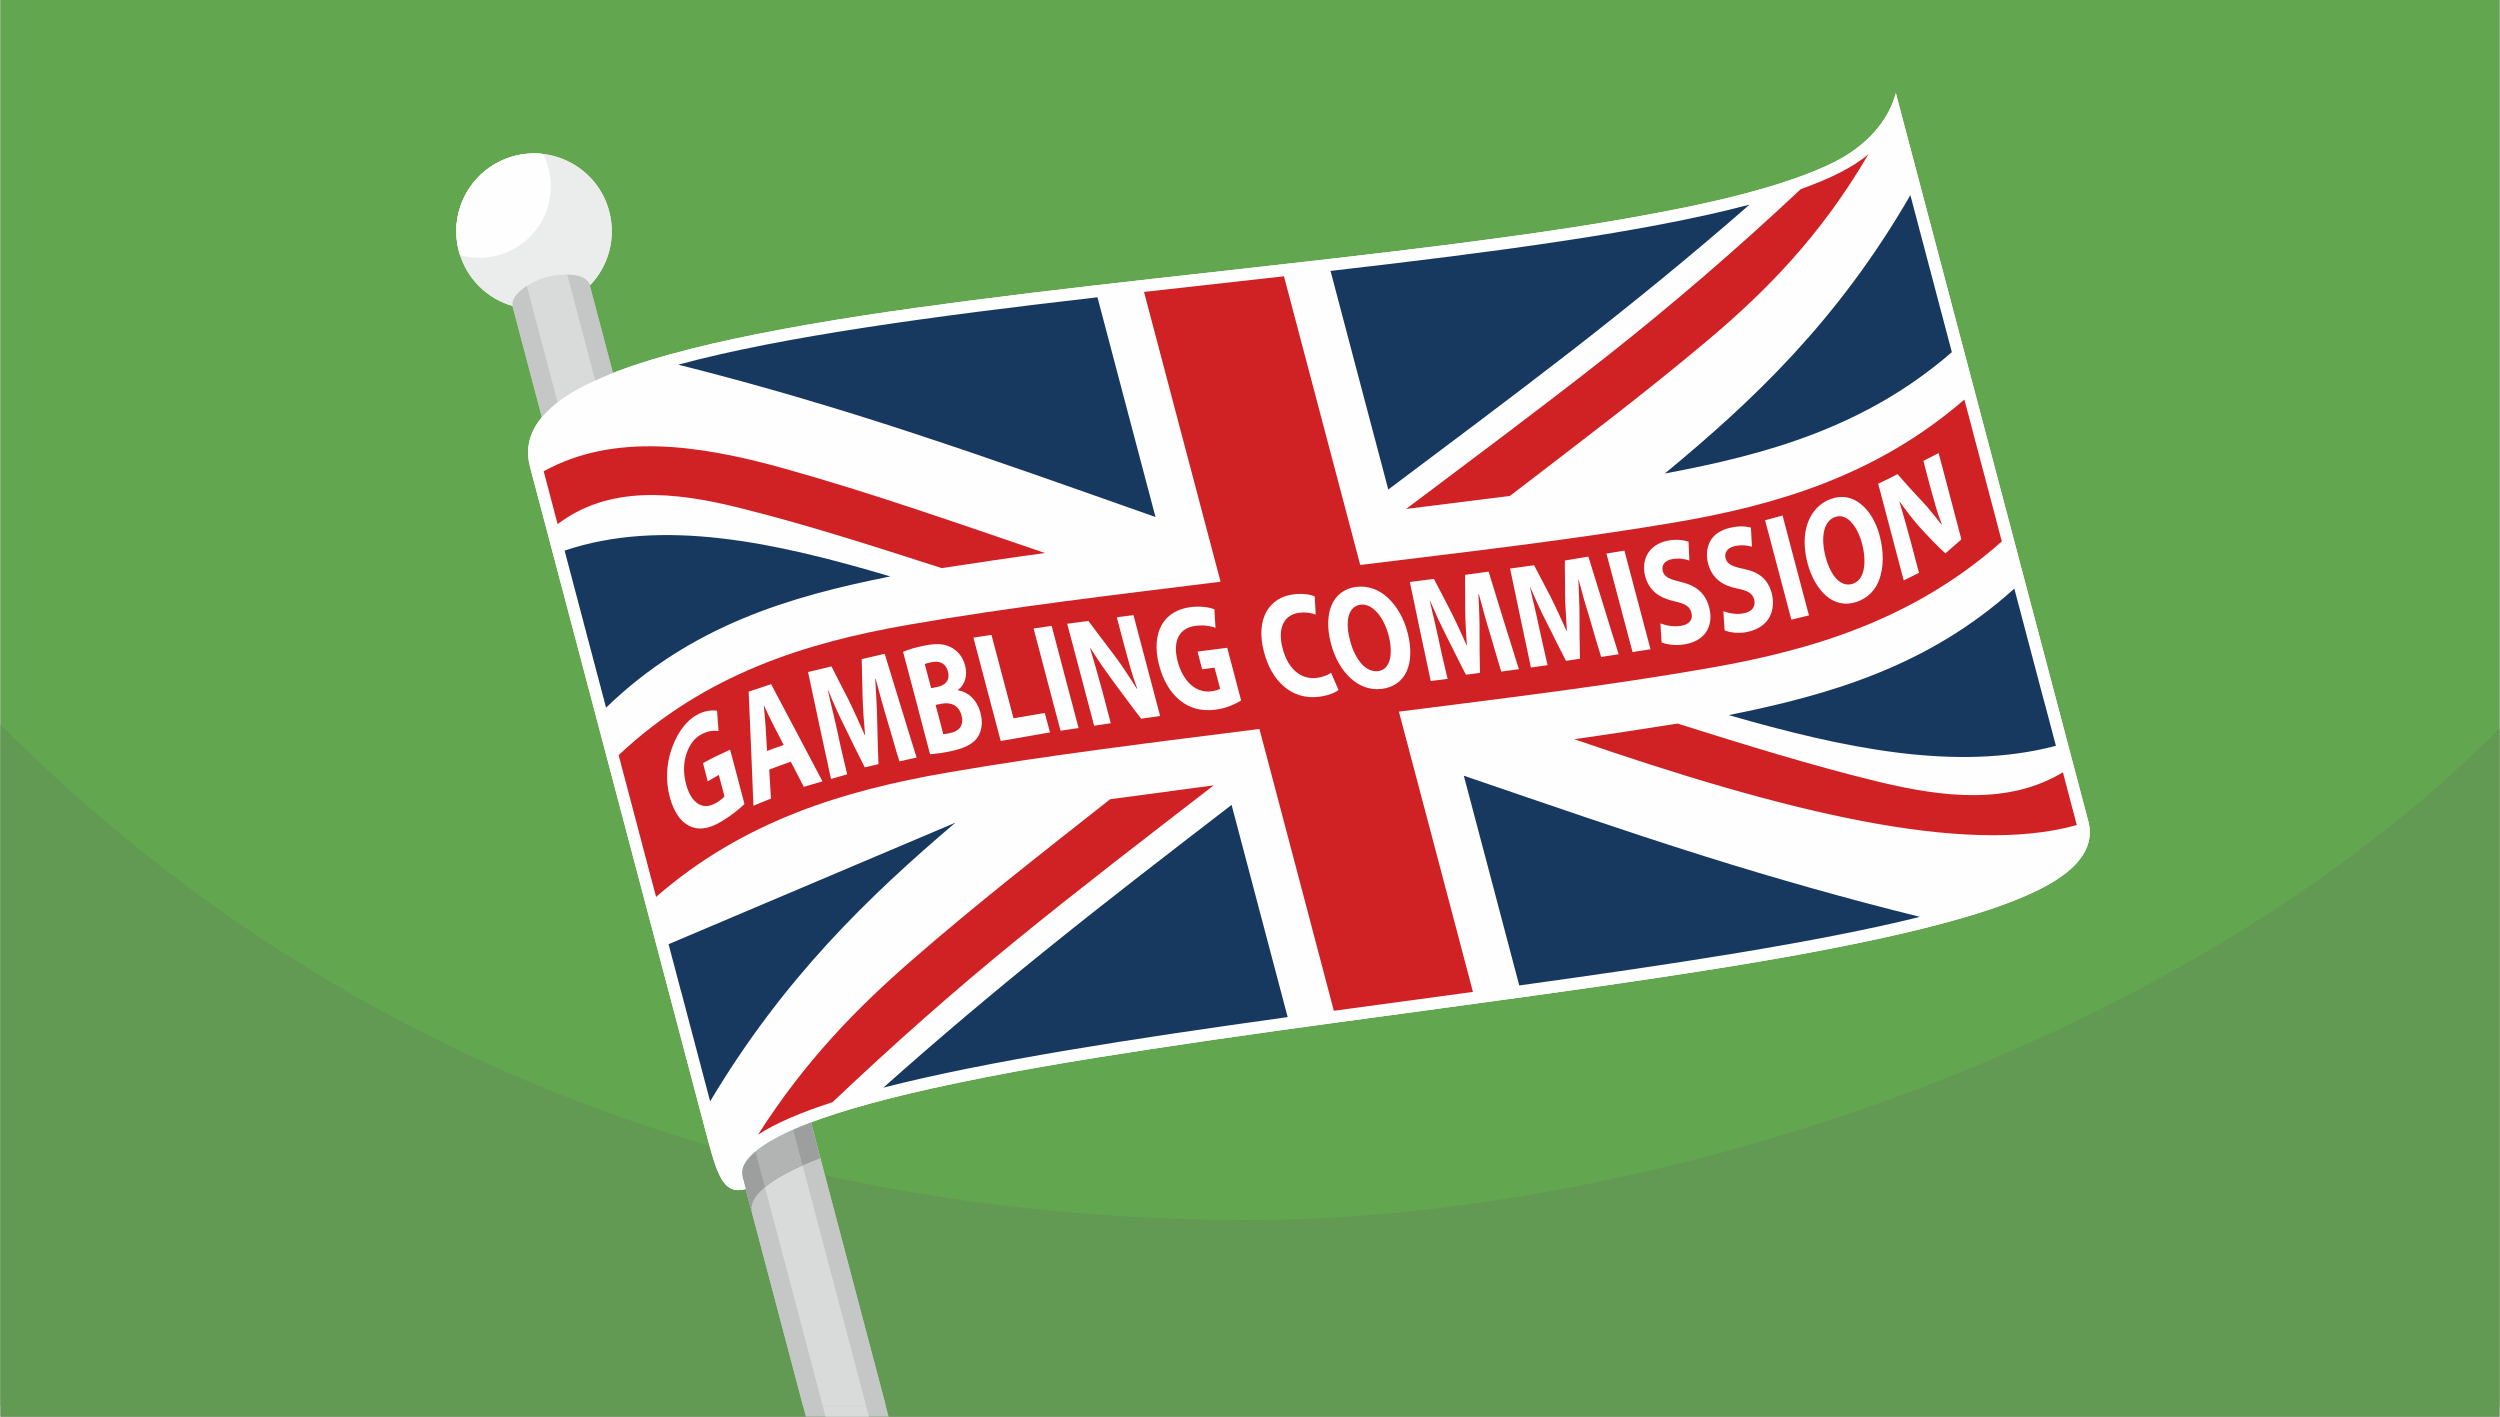 <?xml version="1.0" encoding="UTF-8"?>
<!DOCTYPE svg PUBLIC "-//W3C//DTD SVG 1.1//EN" "http://www.w3.org/Graphics/SVG/1.1/DTD/svg11.dtd">
<!-- Creator: CorelDRAW X7 -->
<svg xmlns="http://www.w3.org/2000/svg" xml:space="preserve" width="2700px" height="1530px" version="1.1" style="shape-rendering:geometricPrecision; text-rendering:geometricPrecision; image-rendering:optimizeQuality; fill-rule:evenodd; clip-rule:evenodd"
viewBox="0 0 27000 15306"
 xmlns:xlink="http://www.w3.org/1999/xlink">
 <rect x="0" y="0" width="27000" height="15306" fill="#808080" stroke="none"/>
 <defs>
  <style type="text/css">
   <![CDATA[
    .fil5 {fill:#FEFEFE}
    .fil4 {fill:#EBECEC}
    .fil3 {fill:#D9DADA}
    .fil2 {fill:#C5C6C6}
    .fil7 {fill:#B2B3B3}
    .fil6 {fill:#9D9E9E}
    .fil1 {fill:#629953}
    .fil0 {fill:#62A64F}
    .fil10 {fill:#FEFEFE;fill-rule:nonzero}
    .fil8 {fill:#D02225;fill-rule:nonzero}
    .fil9 {fill:#18395F;fill-rule:nonzero}
   ]]>
  </style>
 </defs>
 <g id="Layer_x0020_1">
  <g id="_1043396400">
   <rect class="fil0" width="27000" height="15188"/>
   <path class="fil1" d="M27000 7872c-3575,3575 -9415,5310 -13500,5310 -4572,0 -9475,-1327 -13500,-5352 0,2478 0,4998 0,7476 9000,0 18000,0 27000,0l0 -7434z"/>
   <g>
    <g>
     <polygon class="fil2" points="5420,2884 6256,2663 9596,15306 8701,15306 "/>
     <polygon class="fil3" points="5618,2831 6057,2715 9383,15306 8914,15306 "/>
     <path class="fil4" d="M5550 1686c449,-118 909,149 1027,598 78,295 -11,595 -208,799 -39,-146 -319,-129 -473,-88 -151,40 -395,184 -361,312 -275,-79 -504,-296 -582,-594 -119,-448 149,-908 597,-1027z"/>
     <path class="fil5" d="M5550 1686c105,-27 211,-34 312,-22 25,48 44,99 58,152 109,413 -137,835 -549,944 -138,36 -277,33 -406,-3 -4,-14 -8,-29 -12,-44 -119,-448 149,-908 597,-1027z"/>
     <path class="fil6" d="M6719 4417l2139 8096c-69,27 -138,54 -205,84 -154,69 -518,246 -538,444 -2,22 0,44 5,65l-2169 -8211c162,-196 426,-333 637,-424 43,-19 87,-37 131,-54z"/>
     <path class="fil7" d="M6528 4498l2138 8094 -13 5c-95,43 -269,126 -394,230l-2138 -8093c127,-98 274,-176 407,-236z"/>
     <path class="fil5" d="M20511 1132c683,2582 1365,5165 2048,7748 13,50 17,102 12,154 -31,324 -428,530 -692,645 -221,96 -454,173 -686,240 -288,83 -580,154 -873,218 -787,172 -1590,302 -2387,423 -917,138 -1836,262 -2755,387 -918,124 -1836,248 -2751,388 -792,121 -1589,252 -2371,426 -286,64 -572,134 -853,217 -220,65 -442,139 -652,232 -155,69 -518,246 -538,444 -2,23 0,46 6,68l33 125c-260,69 -315,-174 -459,-720 -625,-2362 -1249,-4725 -1873,-7088 -20,-77 -26,-156 -13,-235 59,-362 475,-588 779,-720 240,-104 495,-186 747,-255 310,-86 624,-156 939,-219 762,-152 1537,-263 2307,-363 872,-113 1746,-210 2620,-307 874,-98 1747,-195 2619,-306 765,-99 1535,-207 2292,-355 293,-57 1242,-242 1813,-533 235,-120 551,-356 655,-740l33 126z"/>
     <g>
      <path class="fil8" d="M21218 4317c-949,822 -2033,1143 -3148,1331 -1119,188 -2249,317 -3379,456 -140,-529 -280,-1058 -419,-1586l-405 -1533c-503,56 -1010,112 -1512,169l406 1539c140,530 280,1061 421,1592 -1130,141 -2261,271 -3377,466 -1112,194 -2193,532 -3126,1407l6 24 6 24 7 24 6 24 5 21 1 3 6 24 7 24 6 24 6 24 6 22 1 1 6 24 6 24 7 24 6 24 6 24 0 0 7 24 6 24 6 24 7 24 6 24 0 1 6 23 7 24 6 24 6 24 7 24 0 2 6 21 6 24 7 24 6 24 6 24 1 4 6 20 6 24 6 24 7 24 6 24 1 6 5 18 7 24 6 24 6 24 7 24 1 7 5 17 6 24 6 23 7 24 6 24 2 9 4 15 7 24 6 24 6 24 7 24 2 10 4 14 6 24 7 24 6 24 6 24 3 11 4 13 6 24 6 24 7 23 6 24 3 13 3 11 7 24 6 24 6 24c947,-825 2031,-1150 3144,-1343 1116,-193 2246,-328 3375,-472 140,531 281,1063 421,1593l383 1452c500,-68 1004,-136 1503,-204l-380 -1440c-140,-529 -280,-1059 -420,-1588 1129,-144 2258,-279 3375,-475 1113,-196 2194,-526 3139,-1364l-6 -24 -7 -24 -6 -24 -3 -11 -3 -13 -7 -24 -6 -24 -6 -24 -7 -24 -3 -12 -3 -12 -6 -24 -6 -24 -7 -23 -6 -24 -4 -15 -2 -9 -7 -24 -6 -24 -6 -24 -7 -24 -4 -16 -2 -8 -6 -24 -7 -24 -6 -24 -6 -24 -5 -17 -2 -7 -6 -24 -6 -24 -7 -24 -6 -23 -5 -19 -1 -5 -7 -24 -6 -24 -6 -24 -7 -24 -5 -20 -1 -4 -6 -24 -7 -24 -6 -24 -6 -24 -6 -21 -1 -3 -6 -24 -6 -24 -7 -24 -6 -24 -6 -22 0 -2 -7 -23 -6 -24 -6 -24 -7 -24 -6 -24 0 0 -6 -24 -6 -24 -7 -24 -6 -24 -6 -24 -1 -1 -6 -23 -6 -24 -6 -24 -7 -24 -6 -24 -1 -2 -5 -22 -7 -23 -6 -24 -6 -24 -7 -24z"/>
      <g>
       <path class="fil9" d="M7218 10201l3 11 4 15 7 27 7 27 7 26 7 26 0 1 7 26 7 27 7 26 7 27 4 14 3 12 7 27 7 26 7 27 7 27 1 3 6 23 7 27 7 26 7 27 5 18 2 8 8 27 7 26 7 27 7 26 1 7 6 20 7 26 7 27 7 27 5 21 2 5 7 27 7 26 7 27 7 26 2 10 5 17 7 26 7 27 7 26 6 25 1 2 7 26 7 27 7 26 7 27 3 13 4 14 7 26 7 27 7 26 7 27 0 1 7 25 7 27 7 26 7 27 4 16 3 10 7 27 7 26 7 27 7 26 1 5 6 22 7 26 7 27 7 26 5 20 2 7 7 26 7 27 7 26 7 27c796,-1333 1711,-2212 2650,-3011l-3099 1313zm14540 -3842l3 12 4 15 7 27 7 26 7 27 7 26 0 0 7 27 7 26 7 27 7 26 4 15 3 12 7 27 7 26 7 27 7 26 1 3 6 24 7 26 7 27 7 26 5 18 2 9 7 26 7 27 7 27 7 26 2 6 5 21 7 26 7 27 7 26 6 21 1 6 7 26 7 27 7 26 7 27 3 9 4 17 7 27 7 26 7 27 7 25 0 2 7 26 7 27 7 26 7 27 4 13 3 13 7 27 7 26 7 27 8 26 0 2 7 25 7 26 7 27 7 26 4 17 3 10 7 26 7 27 7 26 7 27 1 5 6 21 7 27 7 26 7 27 5 20 2 7 7 26 7 27 7 26 7 27c-1075,283 -2292,26 -3535,-332 1091,-218 2158,-528 3086,-1367zm-2861 -4148c-1130,299 -2778,515 -4527,716l305 1156c106,402 212,804 319,1206 659,-495 1321,-988 1975,-1495 650,-505 1293,-1028 1928,-1583zm-7045 1001c-1752,202 -3401,422 -4529,728 839,210 1691,461 2547,743 868,285 1738,596 2609,903 -107,-405 -214,-809 -321,-1214l-306 -1160zm-2313 8539c1122,-288 2700,-530 4368,-762l-285 -1078c-107,-405 -214,-811 -321,-1215 -657,506 -1315,1011 -1965,1535 -606,488 -1204,991 -1797,1520zm6870 -1104c1648,-228 3208,-463 4329,-741 -768,-190 -1547,-410 -2327,-655 -865,-272 -1732,-573 -2601,-870 106,401 213,804 319,1206l280 1060zm-9866 -3001l-7 -26 -7 -26 -7 -27 -4 -18 -3 -8 -7 -27 -7 -26 -7 -27 -7 -26 -1 -7 -6 -20 -7 -26 -7 -27 -7 -26 -5 -22 -2 -5 -7 -26 -7 -27 -7 -26 -7 -27 -2 -11 -5 -15 -7 -27 -7 -26 -7 -27 -6 -26 -1 0 -7 -27 -7 -26 -7 -27 -7 -26 -3 -15 -4 -12 -7 -26 -7 -27 -7 -26 -7 -27 0 -3 -7 -23 -7 -27 -7 -26 -7 -27 -4 -18 -3 -9 -7 -26 -7 -27 -7 -26 -7 -27 -1 -6 -6 -20 -7 -27 -7 -26 -7 -27 -5 -21 -2 -5 -7 -27 -7 -26 -7 -27 -7 -26 -2 -10 -5 -17 -7 -27 -7 -26 -7 -27 -6 -24 -1 -2 -7 -27 -7 -26 -7 -27 -7 -26 -3 -13 -4 -14 -7 -26 -7 -27 -7 -27 -7 -26 0 -1 -7 -26c1054,-355 2271,-92 3519,279 -1092,217 -2157,533 -3071,1418zm14540 -3841l-7 -26 -7 -27 -7 -26 -5 -19 -2 -8 -7 -26 -7 -27 -7 -26 -7 -27 -2 -7 -5 -19 -7 -27 -7 -26 -7 -27 -6 -22 -1 -4 -7 -27 -7 -26 -7 -27 -7 -26 -3 -11 -4 -16 -7 -26 -7 -27 -7 -26 -7 -26 0 -1 -7 -26 -7 -27 -7 -26 -7 -27 -4 -14 -3 -12 -7 -27 -7 -26 -7 -27 -7 -26 -1 -3 -6 -24 -7 -26 -7 -27 -7 -26 -5 -18 -2 -9 -7 -26 -7 -27 -7 -26 -7 -27 -2 -6 -5 -21 -7 -26 -7 -27 -7 -26 -6 -21 -1 -6 -7 -26 -7 -27 -7 -26 -7 -27 -3 -9 -4 -17 -7 -27 -7 -26 -7 -27 -7 -24 0 -3 -7 -26 -7 -27 -7 -26 -7 -27 -4 -13 -3 -13 -7 -27 -7 -26 -7 -27 -7 -26 -1 -2 -6 -25c-789,1366 -1710,2229 -2653,3008 1094,-204 2166,-499 3101,-1311z"/>
      </g>
      <path class="fil8" d="M16308 5358c-375,47 -749,95 -1122,141 720,-542 1446,-1081 2158,-1641 716,-564 1416,-1167 2107,-1815 319,-113 567,-238 730,-376 -517,885 -1109,1481 -1728,2003 -700,590 -1428,1137 -2145,1688zm4092 -4094l8 -14 -8 16c0,-1 0,-2 0,-2z"/>
      <path class="fil8" d="M11989 8635c372,-50 745,-100 1119,-150 -718,555 -1441,1108 -2148,1685 -669,545 -1323,1124 -1970,1738 -341,110 -615,227 -805,351 509,-800 1076,-1376 1669,-1891 695,-606 1419,-1168 2135,-1733z"/>
      <path class="fil8" d="M11286 5975c-374,50 -746,107 -1117,163 -735,-236 -1460,-471 -2185,-651 -710,-177 -1406,-246 -1965,176l-2 -9 -2 -9 -3 -8 -2 -9 -2 -9 -2 -7 -1 -2 -2 -9 -2 -9 -3 -9 -2 -9 -2 -9 -3 -8 -2 -9 -3 -9 -2 -9 -2 -9 -3 -9 -2 -9 -2 -9 -1 -4 -2 -5 -2 -9 -2 -9 -3 -9 -2 -9 -2 -9 -3 -8 -2 -9 -3 -9 -2 -9 -2 -9 -3 -9 -2 -9 -2 -9 0 0 -3 -9 -2 -9 -2 -9 -3 -9 -2 -9 -3 -9 -2 -9 -2 -9 -3 -9 -2 -9 -2 -9 -3 -8 -2 -9 -1 -5 -1 -4 -3 -9 -2 -9 -3 -9 -2 -9 -2 -9 -3 -9 -2 -9 -2 -9 -3 -9 -2 -9 -3 -9 -2 -9 -2 -9 0 0 -3 -9 -2 -9 -2 -9 -3 -9c754,-415 1663,-290 2583,-34 944,262 1885,595 2835,918z"/>
      <path class="fil8" d="M17002 7986c2225,768 4212,1272 5431,928l0 0 -2 -9 -3 -9 -2 -9 -3 -9 -2 -9 -2 -8 -3 -9 -2 -9 -2 -9 -3 -9 -2 -9 -2 -9 -3 -9 -1 -6 -1 -3 -2 -9 -3 -8 -2 -9 -2 -9 -3 -9 -2 -9 -3 -9 -2 -9 -2 -9 -3 -9 -2 -9 -2 -8 -3 -9 0 -3 -2 -6 -2 -9 -3 -9 -2 -9 -2 -9 -3 -9 -2 -9 -2 -9 -3 -9 -2 -9 -3 -8 -2 -9 -2 -9 -2 -8 -1 -1 -2 -9 -2 -9 -3 -9 -2 -9 -2 -9 -3 -9 -2 -9 -2 -9 -3 -8 -2 -9 -3 -9 -2 -9 -2 -9 -1 -4 -2 -5 -2 -9 -2 -9 -3 -9 -2 -9 -2 -9 -3 -9 -2 -9 -2 -8 -3 -9c-580,349 -1278,274 -1987,103 -723,-175 -1446,-400 -2177,-630 -372,58 -744,117 -1116,169z"/>
     </g>
     <path class="fil10" d="M7883 8100c-100,45 -198,91 -293,145 17,66 34,131 51,197 40,-24 79,-46 120,-70 20,77 41,154 61,231 -11,18 -43,43 -82,67 -72,45 -141,51 -198,17 -58,-34 -106,-105 -135,-216 -31,-116 -27,-224 0,-314 28,-92 79,-174 155,-217 84,-48 146,-48 196,-42 -6,-72 -11,-146 -16,-219 -46,-7 -136,-7 -232,53 -130,80 -216,226 -266,381 -48,152 -59,324 -13,498 20,76 49,142 84,195 34,54 78,92 124,116 97,50 210,38 351,-47 101,-60 199,-139 248,-188 -26,-98 -52,-196 -77,-294 -26,-97 -52,-195 -78,-293zm656 130c46,91 93,181 140,271 67,-19 134,-39 202,-59 -93,-176 -186,-352 -278,-527 -92,-175 -185,-349 -277,-523 -81,27 -162,54 -243,81 8,203 18,410 27,617 9,205 17,411 25,615 63,-26 127,-51 190,-77 -7,-104 -14,-208 -19,-313 77,-30 155,-59 233,-85zm-257 -116c-5,-86 -10,-172 -15,-258 -4,-70 -14,-159 -20,-230 0,0 1,-1 3,-1 29,62 66,141 97,202 38,74 76,148 115,222 -61,20 -121,43 -180,65zm1430 112c61,-14 123,-27 186,-41 -58,-187 -117,-373 -173,-560 -57,-187 -115,-374 -172,-561 -83,18 -166,38 -248,57 2,67 2,133 4,199 3,65 3,132 5,197 3,66 5,139 10,211 6,72 11,145 17,212 -1,1 -3,1 -4,1 -27,-63 -58,-128 -87,-194 -29,-65 -60,-130 -90,-191 -30,-60 -61,-119 -91,-177 -30,-60 -61,-119 -91,-179 -84,21 -169,41 -253,61 41,193 81,385 123,578 42,192 83,385 125,577 57,-17 116,-33 175,-50 -18,-73 -34,-145 -52,-217 -17,-72 -32,-145 -48,-218 -16,-71 -33,-151 -53,-232 -20,-81 -39,-163 -56,-241 0,0 1,0 3,0 29,71 62,145 94,217 32,72 67,141 98,204 33,69 68,138 101,207 33,68 69,137 103,205 48,-12 98,-23 148,-35 -3,-76 -5,-154 -8,-231 -3,-76 -4,-154 -6,-232 -1,-70 -3,-147 -8,-225 -4,-78 -8,-159 -13,-234 1,0 3,0 4,-1 22,82 45,164 66,243 21,78 44,153 64,220 21,72 42,144 63,215 20,72 42,144 64,215zm331 -78c46,-2 117,-10 212,-29 169,-34 263,-87 308,-163 39,-65 52,-152 25,-253 -38,-145 -136,-228 -242,-245 0,-1 0,-2 -1,-4 83,-63 103,-165 77,-264 -27,-102 -91,-168 -160,-200 -75,-36 -151,-39 -267,-17 -97,18 -197,47 -243,70 48,184 97,368 146,552 48,184 97,368 145,553zm-57 -973c16,-7 39,-15 81,-22 87,-16 148,19 170,104 22,83 -18,147 -119,166 -21,4 -42,8 -63,12 -23,-87 -46,-173 -69,-260zm117 441c21,-4 43,-9 65,-13 96,-18 185,13 215,126 31,118 -35,174 -122,191 -32,6 -54,11 -75,12 -14,-53 -28,-105 -41,-158 -14,-52 -28,-105 -42,-158zm704 390c177,-31 353,-62 532,-93 -19,-70 -37,-140 -56,-210 -113,19 -226,38 -338,58 -40,-150 -80,-301 -119,-451 -40,-150 -80,-300 -119,-450 -65,9 -130,19 -195,29 49,186 98,373 147,559 49,186 99,372 148,558zm355 -1215c48,184 97,368 145,552 49,184 98,369 146,552 65,-9 130,-19 195,-29 -48,-184 -97,-368 -146,-552 -48,-184 -97,-368 -145,-552 -65,9 -130,19 -195,29zm834 1023c-15,-55 -29,-110 -44,-166 -14,-55 -29,-110 -43,-165 -24,-89 -48,-173 -70,-252 -22,-79 -44,-154 -66,-226 2,-1 3,-1 4,-2 39,62 81,126 123,188 44,63 88,124 128,179 49,66 99,132 147,198 48,66 99,131 149,197 68,-10 136,-19 205,-29 -48,-181 -96,-363 -144,-545 -48,-181 -96,-363 -144,-545 -61,8 -121,16 -180,23 14,54 28,107 42,160 14,53 28,106 42,159 22,82 44,160 65,235 21,75 46,147 72,218 -1,0 -2,1 -4,1 -36,-59 -77,-120 -117,-181 -39,-60 -81,-120 -122,-174 -47,-63 -95,-126 -142,-188 -48,-63 -95,-126 -143,-190 -77,10 -153,20 -229,30 49,184 97,367 146,551 48,184 97,367 145,551 60,-9 119,-18 180,-27zm1258 -815c-108,14 -215,27 -321,41 17,63 34,127 50,191 44,-6 88,-11 134,-17 20,75 40,151 60,226 -13,12 -47,23 -92,29 -81,11 -158,-13 -221,-68 -63,-55 -115,-141 -145,-253 -31,-118 -24,-209 11,-274 36,-65 101,-103 182,-112 96,-12 160,2 215,21 -5,-66 -9,-133 -12,-200 -48,-20 -142,-37 -253,-24 -143,17 -253,83 -314,190 -62,108 -77,257 -30,438 21,80 51,155 89,219 37,65 84,119 136,161 106,86 233,121 389,100 115,-15 220,-65 272,-99 -25,-95 -50,-190 -75,-284 -25,-95 -50,-190 -75,-285zm1122 270c-34,24 -95,48 -153,55 -88,11 -167,-14 -230,-69 -63,-55 -112,-139 -140,-247 -32,-119 -24,-212 9,-276 33,-65 95,-103 173,-112 70,-8 131,4 175,20 -4,-65 -8,-131 -11,-196 -40,-19 -124,-35 -225,-23 -131,15 -236,80 -296,187 -60,107 -75,256 -26,440 40,153 114,283 215,369 101,87 230,130 379,111 105,-13 180,-47 210,-74 -27,-62 -54,-123 -80,-185zm272 -928c-128,16 -219,88 -266,196 -46,109 -50,254 -8,414 40,153 113,284 209,373 95,89 213,135 341,119 127,-16 219,-82 268,-188 48,-106 55,-252 9,-426 -39,-147 -113,-277 -207,-366 -94,-90 -214,-138 -346,-122zm46 192c67,-8 129,27 182,87 53,61 96,147 121,243 27,103 31,196 13,265 -18,69 -61,115 -126,123 -66,8 -128,-22 -180,-80 -52,-59 -96,-145 -123,-250 -28,-104 -33,-196 -15,-265 19,-69 61,-114 128,-123zm1521 723c62,-8 126,-18 190,-26 -56,-176 -111,-352 -165,-527 -53,-176 -109,-352 -162,-527 -85,11 -170,24 -254,35 0,61 -2,122 0,183 1,61 0,122 1,182 1,61 1,128 6,195 4,66 7,134 12,197 -1,0 -3,0 -4,1 -26,-61 -56,-124 -84,-186 -28,-62 -59,-125 -89,-184 -29,-58 -59,-115 -89,-172 -30,-57 -60,-114 -90,-172 -86,11 -173,22 -260,33 37,178 74,357 112,535 38,178 75,356 114,535 59,-8 120,-16 182,-23 -17,-68 -32,-135 -48,-203 -16,-67 -30,-135 -45,-203 -15,-66 -30,-141 -48,-217 -19,-75 -36,-153 -52,-225 0,0 1,0 2,0 29,68 61,139 92,208 32,69 66,136 96,197 33,66 68,133 100,199 32,67 67,133 101,199 50,-7 101,-13 152,-20 -2,-72 -3,-143 -4,-214 -1,-71 -1,-143 -1,-214 1,-65 0,-136 -3,-208 -3,-73 -5,-147 -9,-216 2,-1 3,-1 4,-1 21,77 43,154 62,228 20,74 42,143 61,207 20,67 40,135 59,202 19,68 40,135 61,202zm1079 -158c62,-9 125,-19 189,-29 -55,-176 -111,-352 -164,-528 -54,-175 -109,-351 -163,-527 -85,14 -169,28 -254,42 0,61 -1,123 1,184 1,61 0,122 1,183 1,61 3,128 8,195 4,67 7,135 12,198 -1,0 -3,1 -4,1 -26,-61 -56,-123 -84,-185 -28,-62 -59,-124 -88,-183 -29,-58 -60,-114 -89,-171 -30,-57 -60,-114 -90,-171 -86,12 -173,24 -259,36 37,178 74,357 112,535 38,178 75,356 113,534 60,-8 119,-17 180,-25 -16,-67 -30,-135 -46,-202 -16,-68 -30,-136 -45,-203 -15,-67 -30,-141 -48,-217 -19,-76 -36,-153 -52,-225 0,0 1,0 2,0 29,68 61,139 92,207 31,69 66,136 96,196 33,66 67,132 99,199 33,66 68,132 101,198 50,-8 100,-15 151,-23 -1,-72 -2,-144 -4,-215 -1,-72 -1,-144 -1,-216 1,-64 -1,-136 -4,-209 -3,-72 -5,-147 -8,-217 0,0 1,0 2,0 21,77 41,154 62,228 21,73 43,143 62,206 20,68 40,135 59,203 20,67 40,134 61,201zm57 -1117c47,178 94,355 141,532 47,178 94,355 141,532 64,-10 129,-20 194,-30 -47,-178 -94,-356 -141,-533 -47,-178 -94,-356 -141,-533 -64,11 -129,21 -194,32zm596 960c58,24 161,38 259,19 116,-22 192,-76 232,-148 40,-71 47,-159 23,-249 -19,-75 -54,-134 -104,-179 -50,-45 -117,-76 -200,-96 -123,-30 -180,-51 -198,-118 -14,-56 14,-111 97,-128 83,-17 150,1 191,14 -3,-68 -7,-136 -9,-204 -59,-18 -135,-29 -231,-9 -100,21 -172,73 -211,141 -39,68 -50,153 -26,243 21,78 60,137 114,181 54,44 124,71 203,89 114,25 165,55 182,122 19,70 -16,124 -104,141 -82,16 -170,-1 -231,-25 4,69 8,138 13,206zm681 -130c58,24 162,38 258,14 115,-28 189,-86 228,-160 39,-74 46,-165 23,-255 -20,-75 -55,-133 -104,-176 -50,-43 -116,-70 -198,-87 -122,-26 -179,-48 -197,-116 -14,-56 14,-110 97,-130 81,-19 148,-6 188,6 -4,-69 -7,-138 -11,-207 -57,-15 -131,-20 -227,3 -100,23 -172,72 -211,141 -39,70 -48,157 -24,248 21,78 60,137 114,181 54,44 123,71 202,86 113,23 163,51 181,118 18,69 -15,127 -102,147 -82,20 -170,3 -230,-21 3,70 8,139 13,208zm437 -1190c47,179 94,358 142,537 47,179 94,358 142,537 63,-15 126,-31 190,-46 -47,-180 -95,-360 -143,-539 -47,-180 -95,-360 -142,-540 -63,17 -126,34 -189,51zm710 -230c-121,44 -206,140 -249,259 -43,119 -45,272 -3,433 41,154 114,280 205,357 90,77 203,104 326,63 119,-40 207,-127 249,-253 43,-129 46,-288 0,-462 -38,-146 -110,-266 -200,-339 -90,-75 -203,-103 -328,-58zm46 195c63,-23 125,1 174,55 50,54 93,137 118,234 28,105 32,203 17,279 -15,77 -55,132 -117,153 -62,21 -123,2 -174,-50 -50,-51 -92,-134 -120,-239 -27,-103 -34,-200 -17,-277 16,-76 56,-133 119,-155zm907 603c-14,-53 -28,-105 -42,-157 -14,-53 -27,-105 -41,-157 -23,-86 -45,-164 -66,-239 -21,-74 -41,-145 -62,-213 1,-1 2,-2 3,-3 36,51 75,104 115,155 40,51 81,100 118,140 43,47 87,93 130,138 42,44 87,85 130,126 58,-50 115,-100 173,-151 -41,-156 -82,-311 -123,-467 -41,-155 -82,-311 -123,-466 -56,28 -110,57 -164,84 12,48 25,96 37,144 13,48 26,95 38,143 20,74 40,143 59,210 19,66 41,128 64,188 -1,1 -2,2 -4,3 -31,-43 -68,-86 -103,-129 -35,-45 -73,-88 -109,-126 -43,-46 -87,-92 -130,-140 -44,-49 -88,-99 -132,-149 -70,36 -140,72 -209,103 46,174 92,348 138,523 46,174 92,348 138,522 55,-27 109,-54 165,-82z"/>
    </g>
    <g>
     <polygon class="fil2" points="5420,2884 6256,2663 9565,15187 8670,15187 "/>
     <polygon class="fil3" points="5618,2831 6057,2715 9352,15187 8883,15187 "/>
     <path class="fil4" d="M5550 1686c449,-118 909,149 1027,598 78,295 -11,595 -208,799 -39,-146 -319,-129 -473,-88 -151,40 -395,184 -361,312 -275,-79 -504,-296 -582,-594 -119,-448 149,-908 597,-1027z"/>
     <path class="fil5" d="M5550 1686c105,-27 211,-34 312,-22 25,48 44,99 58,152 109,413 -137,835 -549,944 -138,36 -277,33 -406,-3 -4,-14 -8,-29 -12,-44 -119,-448 149,-908 597,-1027z"/>
     <path class="fil6" d="M6719 4417l2139 8096c-69,27 -138,54 -205,84 -154,69 -518,246 -538,444 -2,22 0,44 5,65l-2169 -8211c162,-196 426,-333 637,-424 43,-19 87,-37 131,-54z"/>
     <path class="fil7" d="M6528 4498l2138 8094 -13 5c-95,43 -269,126 -394,230l-2138 -8093c127,-98 274,-176 407,-236z"/>
     <path class="fil5" d="M20511 1132c683,2582 1365,5165 2048,7748 13,50 17,102 12,154 -31,324 -428,530 -692,645 -221,96 -454,173 -686,240 -288,83 -580,154 -873,218 -787,172 -1590,302 -2387,423 -917,138 -1836,262 -2755,387 -918,124 -1836,248 -2751,388 -792,121 -1589,252 -2371,426 -286,64 -572,134 -853,217 -220,65 -442,139 -652,232 -155,69 -518,246 -538,444 -2,23 0,46 6,68l33 125c-260,69 -315,-174 -459,-720 -625,-2362 -1249,-4725 -1873,-7088 -20,-77 -26,-156 -13,-235 59,-362 475,-588 779,-720 240,-104 495,-186 747,-255 310,-86 624,-156 939,-219 762,-152 1537,-263 2307,-363 872,-113 1746,-210 2620,-307 874,-98 1747,-195 2619,-306 765,-99 1535,-207 2292,-355 293,-57 1242,-242 1813,-533 235,-120 551,-356 655,-740l33 126z"/>
     <g>
      <path class="fil8" d="M21218 4317c-949,822 -2033,1143 -3148,1331 -1119,188 -2249,317 -3379,456 -140,-529 -280,-1058 -419,-1586l-405 -1533c-503,56 -1010,112 -1512,169l406 1539c140,530 280,1061 421,1592 -1130,141 -2261,271 -3377,466 -1112,194 -2193,532 -3126,1407l6 24 6 24 7 24 6 24 5 21 1 3 6 24 7 24 6 24 6 24 6 22 1 1 6 24 6 24 7 24 6 24 6 24 0 0 7 24 6 24 6 24 7 24 6 24 0 1 6 23 7 24 6 24 6 24 7 24 0 2 6 21 6 24 7 24 6 24 6 24 1 4 6 20 6 24 6 24 7 24 6 24 1 6 5 18 7 24 6 24 6 24 7 24 1 7 5 17 6 24 6 23 7 24 6 24 2 9 4 15 7 24 6 24 6 24 7 24 2 10 4 14 6 24 7 24 6 24 6 24 3 11 4 13 6 24 6 24 7 23 6 24 3 13 3 11 7 24 6 24 6 24c947,-825 2031,-1150 3144,-1343 1116,-193 2246,-328 3375,-472 140,531 281,1063 421,1593l383 1452c500,-68 1004,-136 1503,-204l-380 -1440c-140,-529 -280,-1059 -420,-1588 1129,-144 2258,-279 3375,-475 1113,-196 2194,-526 3139,-1364l-6 -24 -7 -24 -6 -24 -3 -11 -3 -13 -7 -24 -6 -24 -6 -24 -7 -24 -3 -12 -3 -12 -6 -24 -6 -24 -7 -23 -6 -24 -4 -15 -2 -9 -7 -24 -6 -24 -6 -24 -7 -24 -4 -16 -2 -8 -6 -24 -7 -24 -6 -24 -6 -24 -5 -17 -2 -7 -6 -24 -6 -24 -7 -24 -6 -23 -5 -19 -1 -5 -7 -24 -6 -24 -6 -24 -7 -24 -5 -20 -1 -4 -6 -24 -7 -24 -6 -24 -6 -24 -6 -21 -1 -3 -6 -24 -6 -24 -7 -24 -6 -24 -6 -22 0 -2 -7 -23 -6 -24 -6 -24 -7 -24 -6 -24 0 0 -6 -24 -6 -24 -7 -24 -6 -24 -6 -24 -1 -1 -6 -23 -6 -24 -6 -24 -7 -24 -6 -24 -1 -2 -5 -22 -7 -23 -6 -24 -6 -24 -7 -24z"/>
      <g>
       <path class="fil9" d="M7218 10201l3 11 4 15 7 27 7 27 7 26 7 26 0 1 7 26 7 27 7 26 7 27 4 14 3 12 7 27 7 26 7 27 7 27 1 3 6 23 7 27 7 26 7 27 5 18 2 8 8 27 7 26 7 27 7 26 1 7 6 20 7 26 7 27 7 27 5 21 2 5 7 27 7 26 7 27 7 26 2 10 5 17 7 26 7 27 7 26 6 25 1 2 7 26 7 27 7 26 7 27 3 13 4 14 7 26 7 27 7 26 7 27 0 1 7 25 7 27 7 26 7 27 4 16 3 10 7 27 7 26 7 27 7 26 1 5 6 22 7 26 7 27 7 26 5 20 2 7 7 26 7 27 7 26 7 27c796,-1333 1711,-2212 2650,-3011l-3099 1313zm14540 -3842l3 12 4 15 7 27 7 26 7 27 7 26 0 0 7 27 7 26 7 27 7 26 4 15 3 12 7 27 7 26 7 27 7 26 1 3 6 24 7 26 7 27 7 26 5 18 2 9 7 26 7 27 7 27 7 26 2 6 5 21 7 26 7 27 7 26 6 21 1 6 7 26 7 27 7 26 7 27 3 9 4 17 7 27 7 26 7 27 7 25 0 2 7 26 7 27 7 26 7 27 4 13 3 13 7 27 7 26 7 27 8 26 0 2 7 25 7 26 7 27 7 26 4 17 3 10 7 26 7 27 7 26 7 27 1 5 6 21 7 27 7 26 7 27 5 20 2 7 7 26 7 27 7 26 7 27c-1075,283 -2292,26 -3535,-332 1091,-218 2158,-528 3086,-1367zm-2861 -4148c-1130,299 -2778,515 -4527,716l305 1156c106,402 212,804 319,1206 659,-495 1321,-988 1975,-1495 650,-505 1293,-1028 1928,-1583zm-7045 1001c-1752,202 -3401,422 -4529,728 839,210 1691,461 2547,743 868,285 1738,596 2609,903 -107,-405 -214,-809 -321,-1214l-306 -1160zm-2313 8539c1122,-288 2700,-530 4368,-762l-285 -1078c-107,-405 -214,-811 -321,-1215 -657,506 -1315,1011 -1965,1535 -606,488 -1204,991 -1797,1520zm6870 -1104c1648,-228 3208,-463 4329,-741 -768,-190 -1547,-410 -2327,-655 -865,-272 -1732,-573 -2601,-870 106,401 213,804 319,1206l280 1060zm-9866 -3001l-7 -26 -7 -26 -7 -27 -4 -18 -3 -8 -7 -27 -7 -26 -7 -27 -7 -26 -1 -7 -6 -20 -7 -26 -7 -27 -7 -26 -5 -22 -2 -5 -7 -26 -7 -27 -7 -26 -7 -27 -2 -11 -5 -15 -7 -27 -7 -26 -7 -27 -6 -26 -1 0 -7 -27 -7 -26 -7 -27 -7 -26 -3 -15 -4 -12 -7 -26 -7 -27 -7 -26 -7 -27 0 -3 -7 -23 -7 -27 -7 -26 -7 -27 -4 -18 -3 -9 -7 -26 -7 -27 -7 -26 -7 -27 -1 -6 -6 -20 -7 -27 -7 -26 -7 -27 -5 -21 -2 -5 -7 -27 -7 -26 -7 -27 -7 -26 -2 -10 -5 -17 -7 -27 -7 -26 -7 -27 -6 -24 -1 -2 -7 -27 -7 -26 -7 -27 -7 -26 -3 -13 -4 -14 -7 -26 -7 -27 -7 -27 -7 -26 0 -1 -7 -26c1054,-355 2271,-92 3519,279 -1092,217 -2157,533 -3071,1418zm14540 -3841l-7 -26 -7 -27 -7 -26 -5 -19 -2 -8 -7 -26 -7 -27 -7 -26 -7 -27 -2 -7 -5 -19 -7 -27 -7 -26 -7 -27 -6 -22 -1 -4 -7 -27 -7 -26 -7 -27 -7 -26 -3 -11 -4 -16 -7 -26 -7 -27 -7 -26 -7 -26 0 -1 -7 -26 -7 -27 -7 -26 -7 -27 -4 -14 -3 -12 -7 -27 -7 -26 -7 -27 -7 -26 -1 -3 -6 -24 -7 -26 -7 -27 -7 -26 -5 -18 -2 -9 -7 -26 -7 -27 -7 -26 -7 -27 -2 -6 -5 -21 -7 -26 -7 -27 -7 -26 -6 -21 -1 -6 -7 -26 -7 -27 -7 -26 -7 -27 -3 -9 -4 -17 -7 -27 -7 -26 -7 -27 -7 -24 0 -3 -7 -26 -7 -27 -7 -26 -7 -27 -4 -13 -3 -13 -7 -27 -7 -26 -7 -27 -7 -26 -1 -2 -6 -25c-789,1366 -1710,2229 -2653,3008 1094,-204 2166,-499 3101,-1311z"/>
      </g>
      <path class="fil8" d="M16308 5358c-375,47 -749,95 -1122,141 720,-542 1446,-1081 2158,-1641 716,-564 1416,-1167 2107,-1815 319,-113 567,-238 730,-376 -517,885 -1109,1481 -1728,2003 -700,590 -1428,1137 -2145,1688zm4092 -4094l8 -14 -8 16c0,-1 0,-2 0,-2z"/>
      <path class="fil8" d="M11989 8635c372,-50 745,-100 1119,-150 -718,555 -1441,1108 -2148,1685 -669,545 -1323,1124 -1970,1738 -341,110 -615,227 -805,351 509,-800 1076,-1376 1669,-1891 695,-606 1419,-1168 2135,-1733z"/>
      <path class="fil8" d="M11286 5975c-374,50 -746,107 -1117,163 -735,-236 -1460,-471 -2185,-651 -710,-177 -1406,-246 -1965,176l-2 -9 -2 -9 -3 -8 -2 -9 -2 -9 -2 -7 -1 -2 -2 -9 -2 -9 -3 -9 -2 -9 -2 -9 -3 -8 -2 -9 -3 -9 -2 -9 -2 -9 -3 -9 -2 -9 -2 -9 -1 -4 -2 -5 -2 -9 -2 -9 -3 -9 -2 -9 -2 -9 -3 -8 -2 -9 -3 -9 -2 -9 -2 -9 -3 -9 -2 -9 -2 -9 0 0 -3 -9 -2 -9 -2 -9 -3 -9 -2 -9 -3 -9 -2 -9 -2 -9 -3 -9 -2 -9 -2 -9 -3 -8 -2 -9 -1 -5 -1 -4 -3 -9 -2 -9 -3 -9 -2 -9 -2 -9 -3 -9 -2 -9 -2 -9 -3 -9 -2 -9 -3 -9 -2 -9 -2 -9 0 0 -3 -9 -2 -9 -2 -9 -3 -9c754,-415 1663,-290 2583,-34 944,262 1885,595 2835,918z"/>
      <path class="fil8" d="M17002 7986c2225,768 4212,1272 5431,928l0 0 -2 -9 -3 -9 -2 -9 -3 -9 -2 -9 -2 -8 -3 -9 -2 -9 -2 -9 -3 -9 -2 -9 -2 -9 -3 -9 -1 -6 -1 -3 -2 -9 -3 -8 -2 -9 -2 -9 -3 -9 -2 -9 -3 -9 -2 -9 -2 -9 -3 -9 -2 -9 -2 -8 -3 -9 0 -3 -2 -6 -2 -9 -3 -9 -2 -9 -2 -9 -3 -9 -2 -9 -2 -9 -3 -9 -2 -9 -3 -8 -2 -9 -2 -9 -2 -8 -1 -1 -2 -9 -2 -9 -3 -9 -2 -9 -2 -9 -3 -9 -2 -9 -2 -9 -3 -8 -2 -9 -3 -9 -2 -9 -2 -9 -1 -4 -2 -5 -2 -9 -2 -9 -3 -9 -2 -9 -2 -9 -3 -9 -2 -9 -2 -8 -3 -9c-580,349 -1278,274 -1987,103 -723,-175 -1446,-400 -2177,-630 -372,58 -744,117 -1116,169z"/>
     </g>
     <path class="fil10" d="M7883 8100c-100,45 -198,91 -293,145 17,66 34,131 51,197 40,-24 79,-46 120,-70 20,77 41,154 61,231 -11,18 -43,43 -82,67 -72,45 -141,51 -198,17 -58,-34 -106,-105 -135,-216 -31,-116 -27,-224 0,-314 28,-92 79,-174 155,-217 84,-48 146,-48 196,-42 -6,-72 -11,-146 -16,-219 -46,-7 -136,-7 -232,53 -130,80 -216,226 -266,381 -48,152 -59,324 -13,498 20,76 49,142 84,195 34,54 78,92 124,116 97,50 210,38 351,-47 101,-60 199,-139 248,-188 -26,-98 -52,-196 -77,-294 -26,-97 -52,-195 -78,-293zm656 130c46,91 93,181 140,271 67,-19 134,-39 202,-59 -93,-176 -186,-352 -278,-527 -92,-175 -185,-349 -277,-523 -81,27 -162,54 -243,81 8,203 18,410 27,617 9,205 17,411 25,615 63,-26 127,-51 190,-77 -7,-104 -14,-208 -19,-313 77,-30 155,-59 233,-85zm-257 -116c-5,-86 -10,-172 -15,-258 -4,-70 -14,-159 -20,-230 0,0 1,-1 3,-1 29,62 66,141 97,202 38,74 76,148 115,222 -61,20 -121,43 -180,65zm1430 112c61,-14 123,-27 186,-41 -58,-187 -117,-373 -173,-560 -57,-187 -115,-374 -172,-561 -83,18 -166,38 -248,57 2,67 2,133 4,199 3,65 3,132 5,197 3,66 5,139 10,211 6,72 11,145 17,212 -1,1 -3,1 -4,1 -27,-63 -58,-128 -87,-194 -29,-65 -60,-130 -90,-191 -30,-60 -61,-119 -91,-177 -30,-60 -61,-119 -91,-179 -84,21 -169,41 -253,61 41,193 81,385 123,578 42,192 83,385 125,577 57,-17 116,-33 175,-50 -18,-73 -34,-145 -52,-217 -17,-72 -32,-145 -48,-218 -16,-71 -33,-151 -53,-232 -20,-81 -39,-163 -56,-241 0,0 1,0 3,0 29,71 62,145 94,217 32,72 67,141 98,204 33,69 68,138 101,207 33,68 69,137 103,205 48,-12 98,-23 148,-35 -3,-76 -5,-154 -8,-231 -3,-76 -4,-154 -6,-232 -1,-70 -3,-147 -8,-225 -4,-78 -8,-159 -13,-234 1,0 3,0 4,-1 22,82 45,164 66,243 21,78 44,153 64,220 21,72 42,144 63,215 20,72 42,144 64,215zm331 -78c46,-2 117,-10 212,-29 169,-34 263,-87 308,-163 39,-65 52,-152 25,-253 -38,-145 -136,-228 -242,-245 0,-1 0,-2 -1,-4 83,-63 103,-165 77,-264 -27,-102 -91,-168 -160,-200 -75,-36 -151,-39 -267,-17 -97,18 -197,47 -243,70 48,184 97,368 146,552 48,184 97,368 145,553zm-57 -973c16,-7 39,-15 81,-22 87,-16 148,19 170,104 22,83 -18,147 -119,166 -21,4 -42,8 -63,12 -23,-87 -46,-173 -69,-260zm117 441c21,-4 43,-9 65,-13 96,-18 185,13 215,126 31,118 -35,174 -122,191 -32,6 -54,11 -75,12 -14,-53 -28,-105 -41,-158 -14,-52 -28,-105 -42,-158zm704 390c177,-31 353,-62 532,-93 -19,-70 -37,-140 -56,-210 -113,19 -226,38 -338,58 -40,-150 -80,-301 -119,-451 -40,-150 -80,-300 -119,-450 -65,9 -130,19 -195,29 49,186 98,373 147,559 49,186 99,372 148,558zm355 -1215c48,184 97,368 145,552 49,184 98,369 146,552 65,-9 130,-19 195,-29 -48,-184 -97,-368 -146,-552 -48,-184 -97,-368 -145,-552 -65,9 -130,19 -195,29zm834 1023c-15,-55 -29,-110 -44,-166 -14,-55 -29,-110 -43,-165 -24,-89 -48,-173 -70,-252 -22,-79 -44,-154 -66,-226 2,-1 3,-1 4,-2 39,62 81,126 123,188 44,63 88,124 128,179 49,66 99,132 147,198 48,66 99,131 149,197 68,-10 136,-19 205,-29 -48,-181 -96,-363 -144,-545 -48,-181 -96,-363 -144,-545 -61,8 -121,16 -180,23 14,54 28,107 42,160 14,53 28,106 42,159 22,82 44,160 65,235 21,75 46,147 72,218 -1,0 -2,1 -4,1 -36,-59 -77,-120 -117,-181 -39,-60 -81,-120 -122,-174 -47,-63 -95,-126 -142,-188 -48,-63 -95,-126 -143,-190 -77,10 -153,20 -229,30 49,184 97,367 146,551 48,184 97,367 145,551 60,-9 119,-18 180,-27zm1258 -815c-108,14 -215,27 -321,41 17,63 34,127 50,191 44,-6 88,-11 134,-17 20,75 40,151 60,226 -13,12 -47,23 -92,29 -81,11 -158,-13 -221,-68 -63,-55 -115,-141 -145,-253 -31,-118 -24,-209 11,-274 36,-65 101,-103 182,-112 96,-12 160,2 215,21 -5,-66 -9,-133 -12,-200 -48,-20 -142,-37 -253,-24 -143,17 -253,83 -314,190 -62,108 -77,257 -30,438 21,80 51,155 89,219 37,65 84,119 136,161 106,86 233,121 389,100 115,-15 220,-65 272,-99 -25,-95 -50,-190 -75,-284 -25,-95 -50,-190 -75,-285zm1122 270c-34,24 -95,48 -153,55 -88,11 -167,-14 -230,-69 -63,-55 -112,-139 -140,-247 -32,-119 -24,-212 9,-276 33,-65 95,-103 173,-112 70,-8 131,4 175,20 -4,-65 -8,-131 -11,-196 -40,-19 -124,-35 -225,-23 -131,15 -236,80 -296,187 -60,107 -75,256 -26,440 40,153 114,283 215,369 101,87 230,130 379,111 105,-13 180,-47 210,-74 -27,-62 -54,-123 -80,-185zm272 -928c-128,16 -219,88 -266,196 -46,109 -50,254 -8,414 40,153 113,284 209,373 95,89 213,135 341,119 127,-16 219,-82 268,-188 48,-106 55,-252 9,-426 -39,-147 -113,-277 -207,-366 -94,-90 -214,-138 -346,-122zm46 192c67,-8 129,27 182,87 53,61 96,147 121,243 27,103 31,196 13,265 -18,69 -61,115 -126,123 -66,8 -128,-22 -180,-80 -52,-59 -96,-145 -123,-250 -28,-104 -33,-196 -15,-265 19,-69 61,-114 128,-123zm1521 723c62,-8 126,-18 190,-26 -56,-176 -111,-352 -165,-527 -53,-176 -109,-352 -162,-527 -85,11 -170,24 -254,35 0,61 -2,122 0,183 1,61 0,122 1,182 1,61 1,128 6,195 4,66 7,134 12,197 -1,0 -3,0 -4,1 -26,-61 -56,-124 -84,-186 -28,-62 -59,-125 -89,-184 -29,-58 -59,-115 -89,-172 -30,-57 -60,-114 -90,-172 -86,11 -173,22 -260,33 37,178 74,357 112,535 38,178 75,356 114,535 59,-8 120,-16 182,-23 -17,-68 -32,-135 -48,-203 -16,-67 -30,-135 -45,-203 -15,-66 -30,-141 -48,-217 -19,-75 -36,-153 -52,-225 0,0 1,0 2,0 29,68 61,139 92,208 32,69 66,136 96,197 33,66 68,133 100,199 32,67 67,133 101,199 50,-7 101,-13 152,-20 -2,-72 -3,-143 -4,-214 -1,-71 -1,-143 -1,-214 1,-65 0,-136 -3,-208 -3,-73 -5,-147 -9,-216 2,-1 3,-1 4,-1 21,77 43,154 62,228 20,74 42,143 61,207 20,67 40,135 59,202 19,68 40,135 61,202zm1079 -158c62,-9 125,-19 189,-29 -55,-176 -111,-352 -164,-528 -54,-175 -109,-351 -163,-527 -85,14 -169,28 -254,42 0,61 -1,123 1,184 1,61 0,122 1,183 1,61 3,128 8,195 4,67 7,135 12,198 -1,0 -3,1 -4,1 -26,-61 -56,-123 -84,-185 -28,-62 -59,-124 -88,-183 -29,-58 -60,-114 -89,-171 -30,-57 -60,-114 -90,-171 -86,12 -173,24 -259,36 37,178 74,357 112,535 38,178 75,356 113,534 60,-8 119,-17 180,-25 -16,-67 -30,-135 -46,-202 -16,-68 -30,-136 -45,-203 -15,-67 -30,-141 -48,-217 -19,-76 -36,-153 -52,-225 0,0 1,0 2,0 29,68 61,139 92,207 31,69 66,136 96,196 33,66 67,132 99,199 33,66 68,132 101,198 50,-8 100,-15 151,-23 -1,-72 -2,-144 -4,-215 -1,-72 -1,-144 -1,-216 1,-64 -1,-136 -4,-209 -3,-72 -5,-147 -8,-217 0,0 1,0 2,0 21,77 41,154 62,228 21,73 43,143 62,206 20,68 40,135 59,203 20,67 40,134 61,201zm57 -1117c47,178 94,355 141,532 47,178 94,355 141,532 64,-10 129,-20 194,-30 -47,-178 -94,-356 -141,-533 -47,-178 -94,-356 -141,-533 -64,11 -129,21 -194,32zm596 960c58,24 161,38 259,19 116,-22 192,-76 232,-148 40,-71 47,-159 23,-249 -19,-75 -54,-134 -104,-179 -50,-45 -117,-76 -200,-96 -123,-30 -180,-51 -198,-118 -14,-56 14,-111 97,-128 83,-17 150,1 191,14 -3,-68 -7,-136 -9,-204 -59,-18 -135,-29 -231,-9 -100,21 -172,73 -211,141 -39,68 -50,153 -26,243 21,78 60,137 114,181 54,44 124,71 203,89 114,25 165,55 182,122 19,70 -16,124 -104,141 -82,16 -170,-1 -231,-25 4,69 8,138 13,206zm681 -130c58,24 162,38 258,14 115,-28 189,-86 228,-160 39,-74 46,-165 23,-255 -20,-75 -55,-133 -104,-176 -50,-43 -116,-70 -198,-87 -122,-26 -179,-48 -197,-116 -14,-56 14,-110 97,-130 81,-19 148,-6 188,6 -4,-69 -7,-138 -11,-207 -57,-15 -131,-20 -227,3 -100,23 -172,72 -211,141 -39,70 -48,157 -24,248 21,78 60,137 114,181 54,44 123,71 202,86 113,23 163,51 181,118 18,69 -15,127 -102,147 -82,20 -170,3 -230,-21 3,70 8,139 13,208zm437 -1190c47,179 94,358 142,537 47,179 94,358 142,537 63,-15 126,-31 190,-46 -47,-180 -95,-360 -143,-539 -47,-180 -95,-360 -142,-540 -63,17 -126,34 -189,51zm710 -230c-121,44 -206,140 -249,259 -43,119 -45,272 -3,433 41,154 114,280 205,357 90,77 203,104 326,63 119,-40 207,-127 249,-253 43,-129 46,-288 0,-462 -38,-146 -110,-266 -200,-339 -90,-75 -203,-103 -328,-58zm46 195c63,-23 125,1 174,55 50,54 93,137 118,234 28,105 32,203 17,279 -15,77 -55,132 -117,153 -62,21 -123,2 -174,-50 -50,-51 -92,-134 -120,-239 -27,-103 -34,-200 -17,-277 16,-76 56,-133 119,-155zm907 603c-14,-53 -28,-105 -42,-157 -14,-53 -27,-105 -41,-157 -23,-86 -45,-164 -66,-239 -21,-74 -41,-145 -62,-213 1,-1 2,-2 3,-3 36,51 75,104 115,155 40,51 81,100 118,140 43,47 87,93 130,138 42,44 87,85 130,126 58,-50 115,-100 173,-151 -41,-156 -82,-311 -123,-467 -41,-155 -82,-311 -123,-466 -56,28 -110,57 -164,84 12,48 25,96 37,144 13,48 26,95 38,143 20,74 40,143 59,210 19,66 41,128 64,188 -1,1 -2,2 -4,3 -31,-43 -68,-86 -103,-129 -35,-45 -73,-88 -109,-126 -43,-46 -87,-92 -130,-140 -44,-49 -88,-99 -132,-149 -70,36 -140,72 -209,103 46,174 92,348 138,523 46,174 92,348 138,522 55,-27 109,-54 165,-82z"/>
    </g>
   </g>
  </g>
 </g>
</svg>
